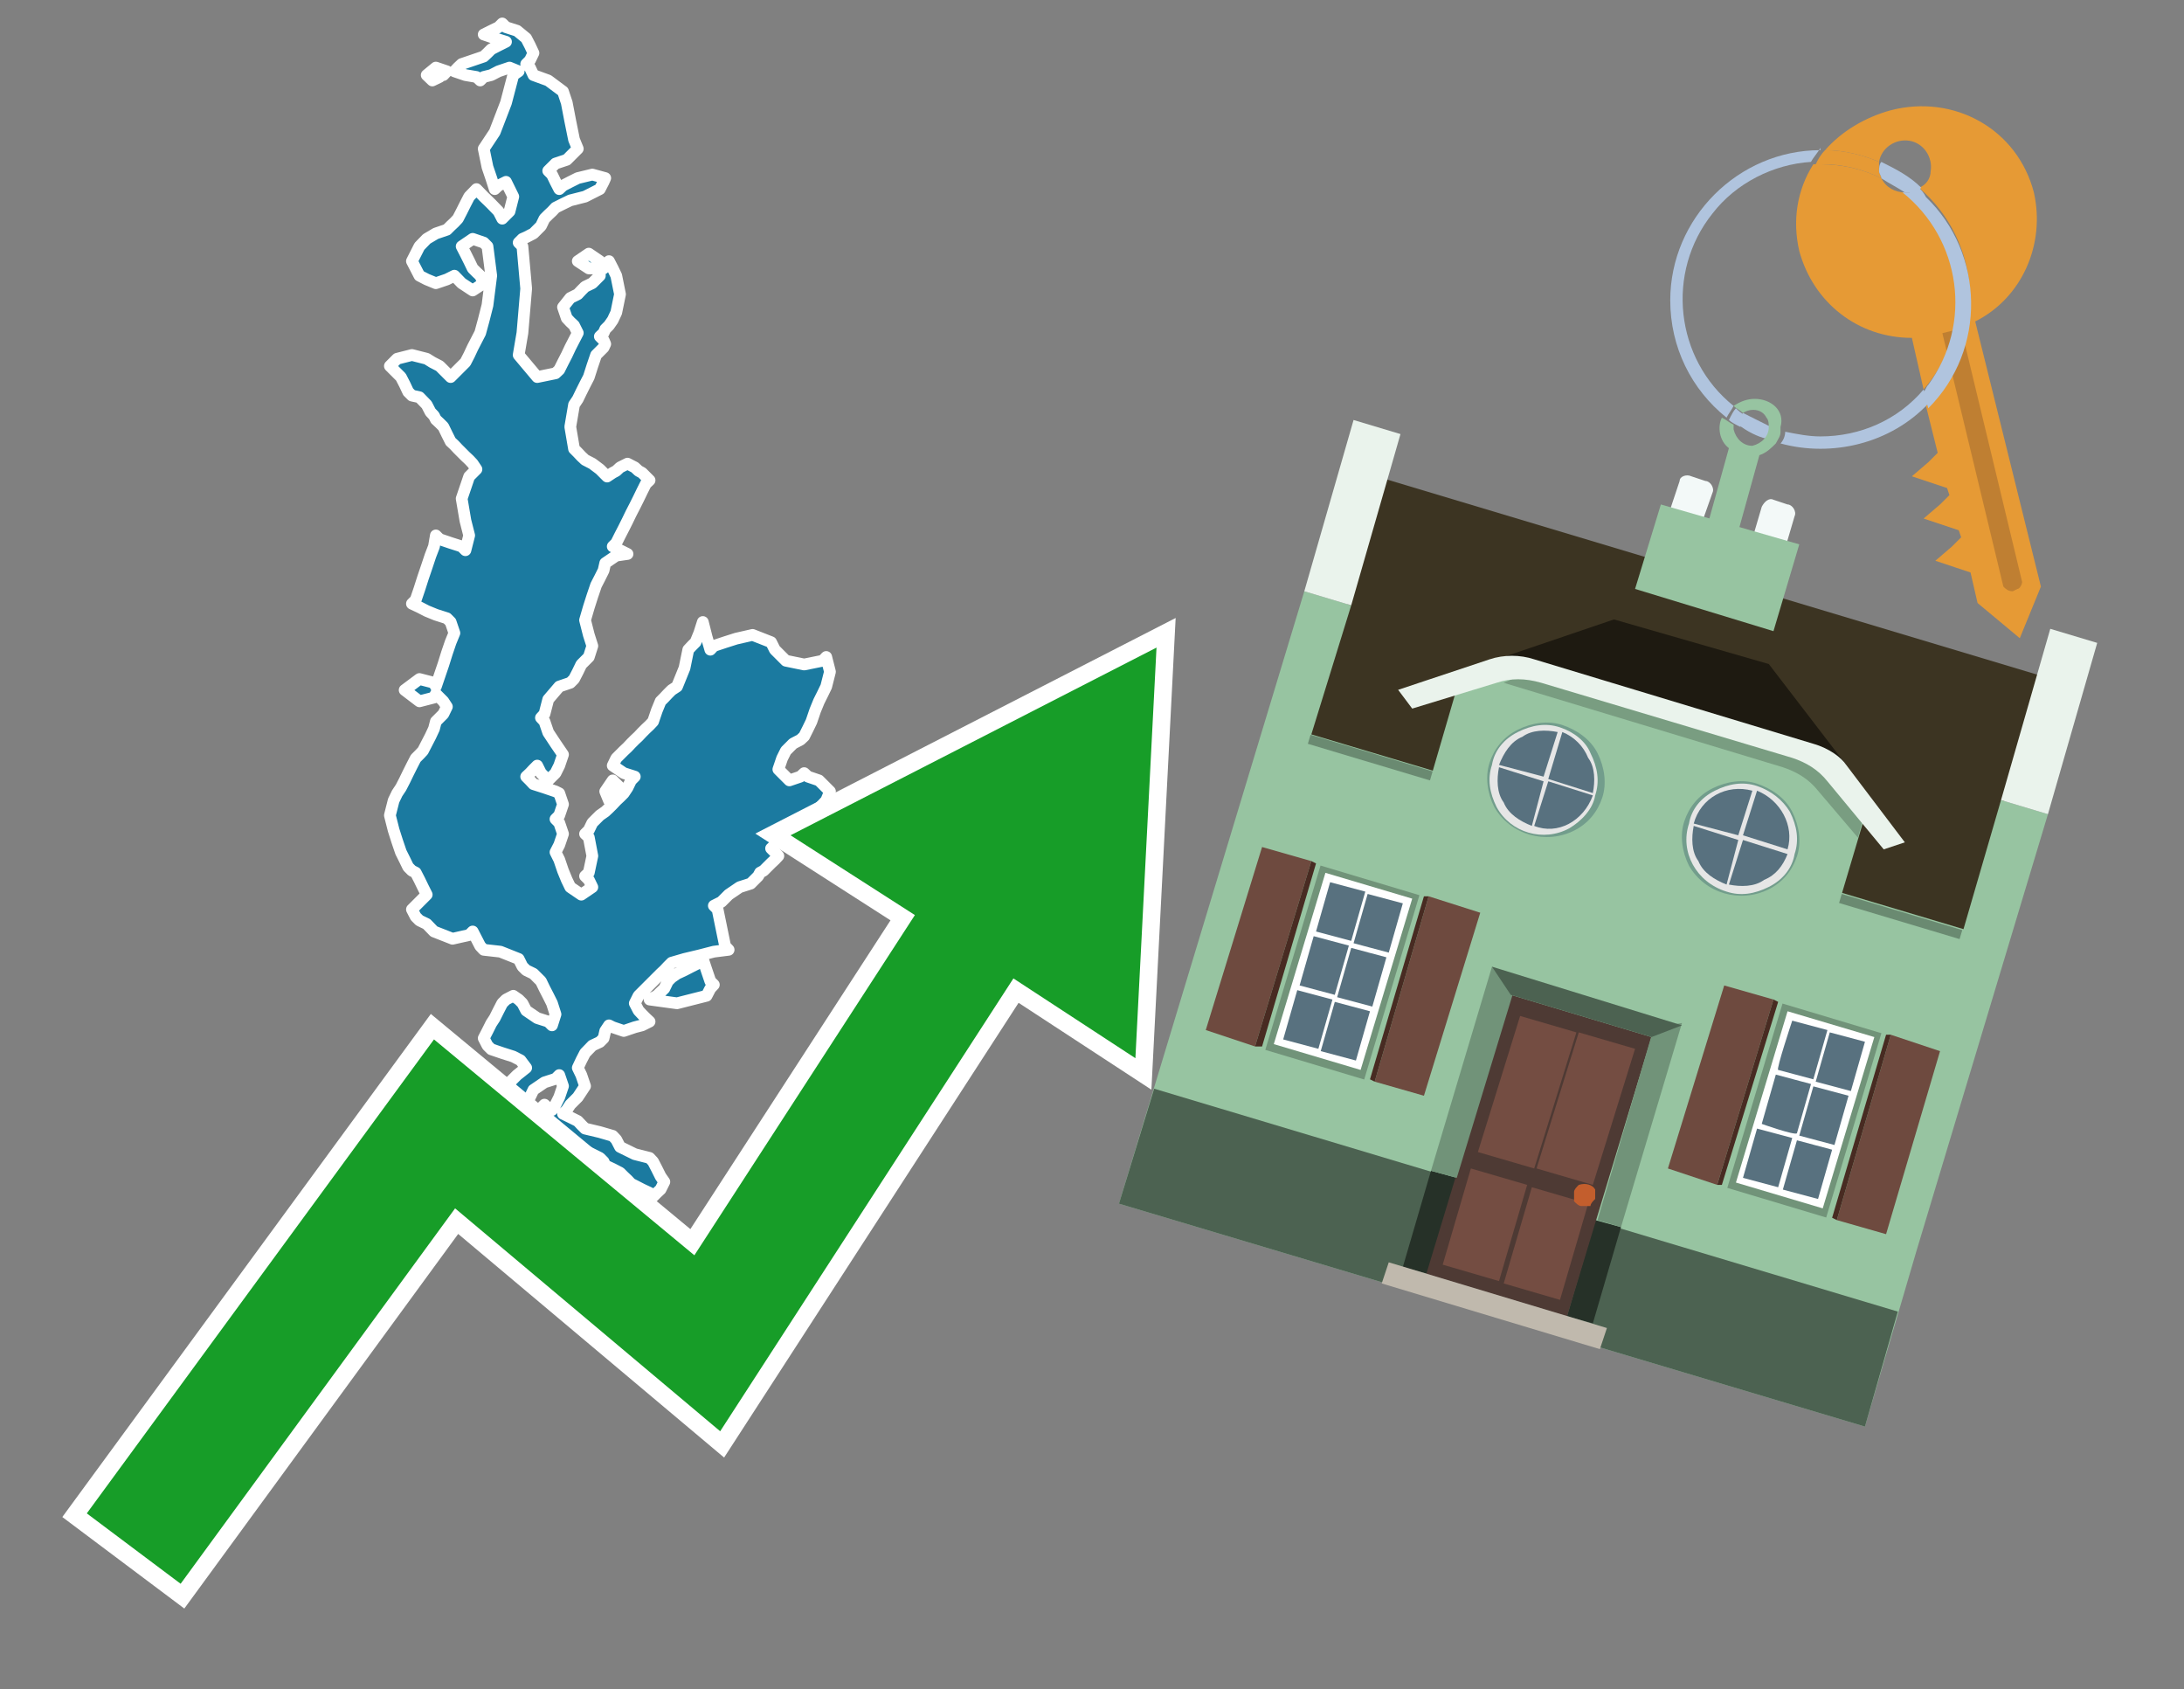 <?xml version="1.0" encoding="utf-8"?>
<!-- Generator: Adobe Illustrator 26.0.3, SVG Export Plug-In . SVG Version: 6.00 Build 0)  -->
<svg version="1.1" id="Text" xmlns="http://www.w3.org/2000/svg" xmlns:xlink="http://www.w3.org/1999/xlink" x="0px" y="0px"
	 width="93.1px" height="72px" viewBox="0 0 93.1 72" style="enable-background:new 0 0 93.1 72;" xml:space="preserve">
<rect x="0" y="0" width="93.1" height="72" fill="#808080" stroke="none"/>
<style type="text/css">
	.st0{fill:#1B7AA0;stroke:#FFFFFF;stroke-width:0.5;stroke-linejoin:round;}
	.st1{fill:none;stroke:#FFFFFF;stroke-width:1.5;stroke-miterlimit:10;}
	.st2{fill:#179D28;}
	.st3{fill:#E69A35;}
	.st4{fill:#B0C4DE;}
	.st5{fill:#97C4A1;}
	.st6{fill:#BF7F32;}
	.st7{fill-rule:evenodd;clip-rule:evenodd;fill:#3C3422;}
	.st8{fill-rule:evenodd;clip-rule:evenodd;fill:#97C4A1;}
	.st9{opacity:0.3;enable-background:new    ;}
	.st10{fill-rule:evenodd;clip-rule:evenodd;fill:#EAF3EC;}
	.st11{fill-rule:evenodd;clip-rule:evenodd;fill:#4C6251;}
	.st12{fill-rule:evenodd;clip-rule:evenodd;fill:#F3F9F8;}
	.st13{fill:#1E1A11;}
	.st14{opacity:0.2;fill-rule:evenodd;clip-rule:evenodd;enable-background:new    ;}
	.st15{fill:#EAF3EC;}
	.st16{fill:#729D8C;}
	.st17{fill:#E6E6E6;}
	.st18{fill:#58717F;}
	.st19{fill-rule:evenodd;clip-rule:evenodd;fill:#6E4A3F;}
	.st20{fill-rule:evenodd;clip-rule:evenodd;fill:#482B22;}
	.st21{fill:#719379;}
	.st22{fill-rule:evenodd;clip-rule:evenodd;fill:#FFFFFF;}
	.st23{fill-rule:evenodd;clip-rule:evenodd;fill:#58717F;}
	.st24{fill-rule:evenodd;clip-rule:evenodd;fill:#263128;}
	.st25{fill:#4E3A34;}
	.st26{fill:#744D42;}
	.st27{fill:#C35E2D;}
	.st28{fill:#4C6251;}
	.st29{fill-rule:evenodd;clip-rule:evenodd;fill:#C0B9AD;}
</style>
<path class="st0" d="M29.96,40.87L30.12,41.35L30.28,41.82L30.43,41.97L30.28,42.13L30.12,42.44L28.86,42.76L27.69,42.6L28.0,42.44L28.32,42.13L28.47,41.82L28.63,41.66L28.86,41.5L29.18,41.35L29.49,41.19L29.81,41.03L29.81,40.87ZM26.27,33.81L26.12,33.97L25.96,34.12L25.8,33.73L26.12,33.26L26.43,33.57L26.43,33.81ZM25.73,11.44L25.8,11.28L25.96,11.13L26.12,11.44L26.27,11.75L26.43,12.54L26.27,13.32L26.12,13.64L25.96,13.87L25.8,14.03L25.73,14.19L25.57,14.34L25.73,14.5L25.8,14.66L25.73,14.81L25.57,14.97L25.41,15.13L25.25,15.6L25.1,16.07L24.94,16.38L24.78,16.7L24.63,17.01L24.47,17.25L24.31,18.19L24.47,19.13L24.63,19.29L24.78,19.45L24.94,19.6L25.25,19.76L25.57,20.0L25.88,20.31L26.12,20.15L26.27,20.07L26.43,19.92L26.75,19.76L27.06,19.92L27.22,20.07L27.37,20.15L27.53,20.31L27.69,20.47L27.53,20.62L27.37,20.94L27.22,21.25L27.06,21.57L26.9,21.88L26.75,22.19L26.59,22.51L26.43,22.82L26.27,23.14L26.12,23.29L26.43,23.45L26.75,23.61L26.27,23.68L25.8,24.0L25.73,24.31L25.57,24.63L25.41,24.94L25.25,25.41L25.1,25.88L24.94,26.43L25.1,27.06L25.25,27.53L25.1,28.0L24.94,28.16L24.78,28.32L24.63,28.63L24.47,28.94L24.31,29.1L23.84,29.26L23.37,29.81L23.21,30.43L23.06,30.59L23.21,30.75L23.37,31.22L23.68,31.69L24.0,32.16L23.84,32.63L23.68,32.95L23.37,33.26L23.06,32.95L22.9,32.63L22.74,32.79L22.59,32.95L22.43,33.1L22.59,33.26L22.74,33.42L23.21,33.57L23.68,33.73L23.84,33.81L24.0,34.28L23.84,34.75L23.68,34.91L23.84,35.07L24.0,35.54L23.84,36.01L23.68,36.32L23.84,36.64L24.0,37.11L24.16,37.5L24.31,37.81L24.78,38.13L25.25,37.81L25.1,37.5L24.94,37.34L25.1,37.19L25.25,36.48L25.1,35.69L24.94,35.54L25.1,35.38L25.25,35.07L25.57,34.75L25.8,34.59L25.96,34.44L26.12,34.28L26.27,34.12L26.43,33.97L26.59,33.81L26.75,33.57L26.9,33.26L27.06,33.1L26.59,32.95L26.12,32.63L26.27,32.32L26.43,32.16L26.59,32.0L26.75,31.85L26.9,31.69L27.06,31.53L27.22,31.38L27.37,31.22L27.53,31.06L27.69,30.91L27.84,30.75L28.0,30.28L28.16,29.89L28.32,29.73L28.47,29.57L28.63,29.41L28.86,29.26L29.18,28.47L29.34,27.69L29.49,27.53L29.65,27.37L29.81,26.98L29.96,26.51L30.12,27.14L30.28,27.69L30.43,27.53L30.91,27.37L31.38,27.22L32.08,27.06L32.87,27.37L33.03,27.69L33.18,27.84L33.34,28.0L33.5,28.16L34.28,28.32L35.07,28.16L35.22,28.0L35.38,28.63L35.22,29.26L35.07,29.57L34.91,29.89L34.75,30.28L34.59,30.75L34.44,31.06L34.28,31.38L34.12,31.53L33.81,31.69L33.5,32.0L33.34,32.32L33.18,32.79L33.65,33.26L34.12,33.1L34.28,32.95L34.44,33.1L34.91,33.26L35.38,33.73L35.22,34.12L35.07,34.28L34.91,34.44L34.75,34.59L34.59,34.75L34.44,34.91L34.28,35.07L34.12,35.22L33.81,35.38L33.5,35.54L33.34,35.69L33.18,35.85L33.03,36.01L32.87,36.16L33.03,36.32L33.18,36.48L33.03,36.64L32.87,36.79L32.71,36.95L32.55,37.11L32.4,37.19L32.32,37.34L32.16,37.5L32.0,37.66L31.53,37.81L31.06,38.13L30.75,38.44L30.43,38.6L30.59,38.76L30.75,39.54L30.91,40.32L31.06,40.48L30.43,40.56L29.81,40.72L29.18,40.87L28.63,41.03L28.47,41.19L28.32,41.35L28.16,41.5L28.0,41.66L27.84,41.82L27.69,41.97L27.53,42.13L27.37,42.29L27.22,42.44L27.06,42.76L27.22,43.07L27.37,43.23L27.53,43.39L27.69,43.54L27.37,43.7L27.06,43.78L26.59,43.94L26.12,43.78L25.96,43.7L25.8,43.94L25.73,44.25L25.57,44.41L25.25,44.56L24.94,44.88L24.78,45.19L24.63,45.51L24.78,45.82L24.94,46.29L24.63,46.76L24.31,47.08L24.16,47.31L24.0,47.47L24.31,47.62L24.63,47.78L24.78,47.94L24.94,48.1L25.57,48.25L26.12,48.41L26.27,48.57L26.43,48.88L27.06,49.19L27.69,49.35L27.84,49.51L28.0,49.82L28.16,50.14L28.32,50.37L28.16,50.69L28.0,50.84L27.84,51.0L27.69,50.84L27.37,50.69L27.06,50.53L26.9,50.45L26.75,50.29L26.59,50.14L26.43,49.98L26.12,49.82L25.8,49.67L25.73,49.51L25.57,49.35L25.25,49.19L24.94,49.04L24.47,48.88L24.0,49.19L23.84,49.51L23.68,49.98L23.06,50.45L22.43,50.14L22.59,49.82L22.74,49.35L22.59,48.88L22.43,48.72L22.59,48.57L22.74,48.41L22.35,48.25L21.88,48.1L22.04,47.94L22.11,47.78L22.43,47.62L22.74,47.47L22.9,47.31L23.06,47.23L23.21,47.08L23.37,47.23L23.53,47.31L23.68,47.08L23.84,46.76L24.0,46.29L23.84,45.82L23.68,45.98L23.21,46.13L22.74,46.45L22.59,46.76L22.43,46.92L22.19,47.08L21.88,46.92L21.72,46.76L21.57,46.29L22.04,45.82L22.43,45.51L22.19,45.19L21.88,45.03L21.41,44.88L20.94,44.72L20.78,44.56L20.62,44.25L20.78,43.94L20.94,43.62L21.09,43.39L21.25,43.07L21.41,42.76L21.57,42.6L21.88,42.44L22.11,42.6L22.27,42.76L22.43,43.07L22.9,43.39L23.37,43.54L23.53,43.7L23.68,43.23L23.53,42.76L23.37,42.44L23.21,42.13L23.06,41.82L22.74,41.5L22.43,41.35L22.27,41.19L22.11,40.87L21.33,40.56L20.62,40.48L20.47,40.32L20.31,40.01L20.15,39.7L20.0,39.85L19.29,40.01L18.5,39.7L18.19,39.38L17.88,39.23L17.72,39.07L17.56,38.76L17.88,38.44L18.19,38.13L18.03,37.81L17.88,37.5L17.72,37.19L17.56,37.11L17.4,36.95L17.25,36.64L17.09,36.32L16.93,35.85L16.78,35.38L16.62,34.75L16.78,34.12L16.93,33.81L17.09,33.57L17.25,33.26L17.4,32.95L17.56,32.63L17.72,32.32L17.88,32.16L18.03,32.0L18.19,31.69L18.35,31.38L18.5,31.06L18.58,30.75L18.74,30.59L18.9,30.43L19.05,30.12L18.9,29.89L18.74,29.73L18.58,29.57L18.5,29.73L17.88,29.89L17.25,29.41L17.88,28.94L18.5,29.1L18.58,29.26L18.74,28.79L18.9,28.32L19.05,27.84L19.21,27.37L19.37,26.98L19.21,26.51L19.05,26.35L18.58,26.2L18.19,26.04L17.88,25.88L17.56,25.73L17.72,25.57L17.88,25.1L18.03,24.63L18.19,24.16L18.35,23.68L18.5,23.29L18.58,22.82L18.74,22.98L19.21,23.14L19.68,23.29L19.84,23.45L20.0,22.82L19.84,22.19L19.68,21.25L20.0,20.31L20.31,20.0L20.15,19.76L20.0,19.6L19.84,19.45L19.68,19.29L19.52,19.13L19.37,18.97L19.21,18.82L19.05,18.5L18.9,18.19L18.74,18.03L18.58,17.88L18.5,17.72L18.35,17.56L18.19,17.25L17.88,16.93L17.56,16.86L17.4,16.7L17.25,16.38L17.09,16.07L16.93,15.91L16.78,15.76L16.62,15.6L16.78,15.44L16.93,15.29L17.56,15.13L18.19,15.29L18.43,15.44L18.74,15.6L18.9,15.76L19.05,15.91L19.21,16.07L19.37,15.91L19.52,15.76L19.68,15.6L19.84,15.44L20.0,15.13L20.15,14.81L20.31,14.5L20.47,14.19L20.62,13.64L20.78,13.01L20.94,11.75L20.78,10.5L20.62,10.34L20.15,10.18L19.68,10.5L19.84,10.81L20.0,11.13L20.15,11.44L20.31,11.6L20.47,11.75L20.62,12.07L20.15,12.38L19.68,12.07L19.37,11.75L19.05,11.91L18.58,12.07L18.19,11.91L17.88,11.75L17.56,11.13L17.88,10.5L18.19,10.18L18.58,9.95L19.05,9.79L19.21,9.63L19.37,9.48L19.52,9.32L19.68,9.01L19.84,8.69L20.0,8.38L20.31,8.06L20.62,8.38L20.94,8.69L21.25,9.01L21.41,9.32L21.57,9.16L21.72,9.01L21.88,8.38L21.57,7.75L21.25,7.91L21.09,8.06L20.94,7.59L20.78,7.12L20.62,6.34L21.09,5.63L21.57,4.38L21.88,3.2L22.11,3.04L21.72,2.88L21.25,3.04L20.94,3.2L20.62,3.28L20.47,3.43L20.31,3.28L19.84,3.2L19.37,3.04L19.52,2.88L19.68,2.73L20.15,2.57L20.62,2.41L20.78,2.26L20.94,2.1L21.25,1.94L21.57,1.78L21.09,1.63L20.62,1.47L20.94,1.31L21.25,1.16L21.41,1.0L21.57,1.16L22.04,1.31L22.43,1.63L22.59,1.94L22.74,2.26L22.59,2.57L22.43,2.73L22.59,2.88L22.74,3.2L23.37,3.43L24.0,3.9L24.16,4.38L24.31,5.16L24.47,5.95L24.63,6.34L24.16,6.81L23.68,6.97L23.53,7.12L23.37,7.28L23.53,7.44L23.68,7.75L23.84,8.06L24.0,7.91L24.31,7.75L24.63,7.59L25.25,7.44L25.8,7.59L25.73,7.75L25.57,8.06L24.94,8.38L24.31,8.54L24.0,8.69L23.68,8.85L23.53,9.01L23.37,9.16L23.21,9.32L23.06,9.63L22.74,9.95L22.43,10.11L22.27,10.18L22.11,10.34L22.27,10.5L22.43,12.3L22.27,14.19L22.11,15.13L22.9,16.07L23.68,15.91L23.84,15.76L24.0,15.44L24.16,15.13L24.31,14.81L24.47,14.5L24.63,14.19L24.47,13.87L24.31,13.72L24.16,13.56L24.0,13.09L24.31,12.7L24.63,12.54L24.78,12.38L24.94,12.22L25.25,12.07L25.57,11.75L25.57,11.44ZM25.1,11.44L24.63,11.13L25.1,10.81L25.57,11.13L25.57,11.44ZM18.74,3.28L18.43,3.43L18.19,3.2L18.58,2.88L19.05,3.04L18.9,3.2L18.74,3.2Z"/>
<polygon class="st1" points="49.3,27.6 33.7,35.6 39,39 29.6,53.5 18.5,44.3 3.7,64.5 7.7,67.5 19.4,51.5 30.7,61 43.2,41.7 
	48.4,45.1 "/>
<polygon class="st2" points="49.3,27.6 33.7,35.6 39,39 29.6,53.5 18.5,44.3 3.7,64.5 7.7,67.5 19.4,51.5 30.7,61 43.2,41.7 
	48.4,45.1 "/>
<path class="st3" d="M80.2,7.6c0-0.1-0.1-0.2-0.1-0.3c0-0.1,0-0.3,0-0.4c-0.7-0.3-1.5-0.5-2.3-0.5c-0.2,0.2-0.3,0.4-0.4,0.6
	c0.1,0,0.2,0,0.3,0C78.5,7,79.4,7.2,80.2,7.6z"/>
<path class="st4" d="M77.6,6.4c-3.5,0-6.4,2.9-6.4,6.4c0,2,0.9,3.8,2.4,5c0.1-0.2,0.2-0.3,0.3-0.5c-2.5-2-2.9-5.7-0.9-8.2
	c1-1.3,2.6-2.1,4.2-2.2c0.1-0.2,0.3-0.4,0.4-0.6L77.6,6.4z"/>
<path class="st3" d="M84.2,13.7c2-1,3-3.3,2.5-5.5C86,5.5,83.3,4,80.6,4.7c-1.1,0.3-2.1,0.9-2.8,1.7c0.8,0,1.6,0.2,2.3,0.5
	c0.1-0.6,0.7-1,1.3-0.9c0.6,0.1,1,0.7,0.9,1.3c0,0.3-0.2,0.6-0.5,0.7c2.7,2.3,2.9,6.4,0.6,9c-0.1,0.1-0.2,0.2-0.3,0.3l0.5,2
	l-0.4,0.4l-0.7,0.6l0.9,0.3l0.6,0.2l0.1,0.3l-0.4,0.4l-0.7,0.6l0.9,0.3l0.6,0.2l0.1,0.3l-0.4,0.4l-0.7,0.6l0.9,0.3l0.6,0.2l0.3,1.3
	l1.8,1.5l0.9-2.2L84.2,13.7z"/>
<path class="st3" d="M81.2,8.2c-0.4,0-0.8-0.2-1-0.6C79.4,7.2,78.5,7,77.6,7c-0.1,0-0.2,0-0.3,0c-0.7,1.1-0.9,2.4-0.6,3.7
	c0.6,2.2,2.5,3.7,4.8,3.7l0.5,2.2c2.1-2.4,1.9-6.1-0.6-8.2C81.3,8.3,81.2,8.3,81.2,8.2z"/>
<path class="st4" d="M74.1,18.1c0.4,0.3,0.8,0.5,1.2,0.6c0.1-0.1,0.2-0.3,0.2-0.5l0,0c-0.4-0.2-0.8-0.4-1.2-0.6
	C74.2,17.8,74.1,17.9,74.1,18.1z"/>
<path class="st4" d="M74.4,17.7c-0.2-0.1-0.3-0.2-0.4-0.3c-0.1,0.1-0.2,0.3-0.3,0.5c0.1,0.1,0.3,0.2,0.5,0.3
	C74.1,17.9,74.2,17.8,74.4,17.7z"/>
<path class="st5" d="M74.8,17c-0.3,0-0.6,0.1-0.9,0.3c0.1,0.1,0.3,0.2,0.4,0.3c0.3-0.2,0.8-0.2,1,0.2c0.1,0.1,0.1,0.3,0.1,0.4l0,0
	c0,0.4-0.3,0.7-0.7,0.8c-0.4,0-0.7-0.3-0.8-0.7c0,0,0,0,0-0.1c0,0,0-0.1,0-0.1c-0.2-0.1-0.3-0.2-0.5-0.3c-0.2,0.4-0.1,1,0.3,1.3
	l-1,3.6l1.3,0.3l1-3.6c0.3-0.1,0.5-0.3,0.7-0.5c0.1-0.2,0.2-0.3,0.2-0.5c0-0.1,0-0.1,0-0.2C76.1,17.5,75.5,17,74.8,17z"/>
<path class="st6" d="M86,25.1l-0.2,0.1c-0.2,0-0.3-0.1-0.4-0.2c0,0,0,0,0,0l-2.6-10.8l0.8-0.2l2.6,10.8C86.2,24.9,86.1,25.1,86,25.1
	C86,25.1,86,25.1,86,25.1z"/>
<path class="st4" d="M80.1,7.3c0,0.1,0.1,0.2,0.1,0.3c0.3,0.2,0.7,0.4,1,0.6c0.1,0,0.2,0,0.3,0c0.1,0,0.3-0.1,0.4-0.2
	c-0.5-0.5-1.1-0.8-1.7-1.1C80.1,7,80.1,7.2,80.1,7.3z"/>
<path class="st4" d="M77.6,18.6c-0.5,0-1-0.1-1.5-0.2c0,0.2-0.1,0.4-0.2,0.5c2.2,0.6,4.7,0,6.3-1.7L82,16.6
	C80.9,17.9,79.3,18.6,77.6,18.6z"/>
<path class="st4" d="M81.8,8c-0.1,0.1-0.2,0.1-0.4,0.2c-0.1,0-0.2,0-0.3,0c2.5,2,3,5.6,1.1,8.2c-0.1,0.1-0.1,0.2-0.2,0.3l0.2,0.7
	c2.5-2.5,2.4-6.6-0.1-9C82,8.2,81.9,8.1,81.8,8L81.8,8z"/>
<polygon class="st7" points="83.8,39.8 55.8,31.4 59,20.4 87,28.8 83.8,39.8 "/>
<polygon class="st8" points="81.7,53.3 87.3,34.7 85.3,34.1 83.7,39.6 55.9,31.3 57.6,25.8 55.6,25.2 47.7,51.3 79.5,60.8 "/>
<rect x="69.5" y="21.1" transform="matrix(0.287 -0.958 0.958 0.287 15.591 92.226)" class="st9" width="0.4" height="29"/>
<polygon class="st10" points="87.3,34.7 85.3,34.1 87.4,26.8 89.4,27.4 87.3,34.7 "/>
<polygon class="st10" points="57.6,25.8 55.6,25.2 57.7,17.9 59.7,18.5 57.6,25.8 "/>
<polygon class="st11" points="79.5,60.8 80.9,55.9 49.2,46.4 47.7,51.3 79.5,60.8 "/>
<path class="st12" d="M71.6,20.5L71,22.3l1.4,0.4L73,21c0.1-0.2-0.1-0.5-0.3-0.5l-0.6-0.2C71.9,20.2,71.6,20.3,71.6,20.5
	C71.6,20.5,71.6,20.5,71.6,20.5z"/>
<path class="st12" d="M75.1,21.6l-0.5,1.7l1.4,0.4l0.5-1.7c0.1-0.2-0.1-0.5-0.3-0.5c0,0,0,0,0,0l-0.6-0.2
	C75.4,21.2,75.2,21.4,75.1,21.6C75.1,21.6,75.1,21.6,75.1,21.6z"/>
<polygon class="st13" points="75.4,28.3 68.8,26.4 63.8,28.1 78.7,32.6 "/>
<polygon class="st5" points="78.2,32.4 64.4,28.3 62.2,29 60.1,36.2 77.5,41.5 79.7,34.1 "/>
<path class="st14" d="M77.7,32.5c0,0-12.7-3.8-12.7-3.8l-0.9,0.4L76,32.7c0.6,0.2,1.1,0.5,1.5,1l1.7,2l0.3-1.1L77.7,32.5z"/>
<path class="st15" d="M77.3,31.7l-11.9-3.6c-0.6-0.2-1.3-0.2-1.9,0l-3.9,1.3l0.6,0.8l3.6-1.1c0.6-0.2,1.2-0.2,1.9,0l10.7,3.2
	c0.6,0.2,1.1,0.5,1.5,1l2.4,2.9l0.9-0.3l-2.5-3.3C78.5,32.3,78,31.9,77.3,31.7z"/>
<polygon class="st8" points="76.7,23.2 70.8,21.5 69.7,25.1 75.6,26.9 76.7,23.2 "/>
<g id="Symbol_9_0_Layer2_0_MEMBER_8_MEMBER_21_MEMBER_0_FILL">
	<path class="st16" d="M66.6,30.9c-0.6-0.2-1.3-0.1-1.9,0.2c-0.6,0.3-1,0.8-1.2,1.4c-0.2,0.6-0.1,1.3,0.2,1.9c0.7,1.2,2.2,1.6,3.4,1
		c0.6-0.3,1-0.8,1.2-1.4c0.2-0.6,0.1-1.3-0.2-1.9C67.8,31.5,67.2,31.1,66.6,30.9z"/>
</g>
<g id="Symbol_9_0_Layer2_0_MEMBER_8_MEMBER_21_MEMBER_1_FILL">
	<path class="st17" d="M66.5,31c-0.6-0.2-1.2-0.1-1.8,0.2c-0.6,0.3-1,0.8-1.1,1.4c-0.2,0.6-0.1,1.2,0.2,1.8c0.6,1.1,2,1.5,3.1,0.9
		c0.5-0.3,1-0.8,1.1-1.4c0.2-0.6,0.1-1.2-0.2-1.8C67.6,31.6,67.1,31.2,66.5,31z"/>
</g>
<g id="Symbol_9_0_Layer2_0_MEMBER_8_MEMBER_21_MEMBER_2_MEMBER_0_FILL">
	<path class="st18" d="M65.8,33.3l-1.9-0.6c-0.1,0.5-0.1,1.1,0.2,1.5c0.2,0.5,0.7,0.8,1.2,1L65.8,33.3z"/>
</g>
<g id="Symbol_9_0_Layer2_0_MEMBER_8_MEMBER_21_MEMBER_2_MEMBER_1_FILL">
	<path class="st18" d="M65.8,33.1l0.6-1.9c-0.5-0.1-1.1-0.1-1.5,0.2c-0.5,0.2-0.8,0.7-1,1.2L65.8,33.1z"/>
</g>
<g id="Symbol_9_0_Layer2_0_MEMBER_8_MEMBER_21_MEMBER_2_MEMBER_2_FILL">
	<path class="st18" d="M67.9,33.9l-1.9-0.6l-0.6,1.9C66.4,35.6,67.5,35,67.9,33.9z"/>
</g>
<g id="Symbol_9_0_Layer2_0_MEMBER_8_MEMBER_21_MEMBER_2_MEMBER_3_FILL">
	<path class="st18" d="M66.6,31.2L66,33.2l1.9,0.6c0.1-0.5,0.1-1.1-0.2-1.5C67.5,31.8,67.1,31.4,66.6,31.2z"/>
</g>
<g id="Symbol_9_0_Layer2_0_MEMBER_8_MEMBER_21_MEMBER_0_FILL-2">
	<path class="st16" d="M74.9,33.4c-0.6-0.2-1.3-0.1-1.9,0.2c-0.6,0.3-1,0.8-1.2,1.4c-0.2,0.6-0.1,1.3,0.2,1.9c0.7,1.2,2.2,1.6,3.4,1
		c0.6-0.3,1-0.8,1.2-1.4c0.2-0.6,0.1-1.3-0.2-1.9C76.1,34,75.5,33.6,74.9,33.4z"/>
</g>
<g id="Symbol_9_0_Layer2_0_MEMBER_8_MEMBER_21_MEMBER_1_FILL-2">
	<path class="st17" d="M74.9,33.5c-0.6-0.2-1.2-0.1-1.8,0.2c-0.6,0.3-1,0.8-1.1,1.4c-0.4,1.2,0.3,2.5,1.6,2.9c0,0,0,0,0,0
		c0.6,0.2,1.2,0.1,1.8-0.2c0.6-0.3,1-0.8,1.1-1.4c0.2-0.6,0.1-1.2-0.2-1.8C76,34.1,75.5,33.7,74.9,33.5z"/>
</g>
<g id="Symbol_9_0_Layer2_0_MEMBER_8_MEMBER_21_MEMBER_2_MEMBER_0_FILL-2">
	<path class="st18" d="M74.1,35.8l-1.9-0.6c-0.1,0.5-0.1,1.1,0.2,1.5c0.2,0.5,0.7,0.8,1.2,1L74.1,35.8z"/>
</g>
<g id="Symbol_9_0_Layer2_0_MEMBER_8_MEMBER_21_MEMBER_2_MEMBER_1_FILL-2">
	<path class="st18" d="M74.1,35.6l0.6-1.9c-1.1-0.3-2.2,0.3-2.5,1.4L74.1,35.6z"/>
</g>
<g id="Symbol_9_0_Layer2_0_MEMBER_8_MEMBER_21_MEMBER_2_MEMBER_2_FILL-2">
	<path class="st18" d="M76.2,36.4l-1.9-0.6l-0.6,1.9c0.5,0.1,1.1,0.1,1.5-0.2C75.7,37.3,76,36.9,76.2,36.4z"/>
</g>
<g id="Symbol_9_0_Layer2_0_MEMBER_8_MEMBER_21_MEMBER_2_MEMBER_3_FILL-2">
	<path class="st18" d="M74.9,33.7l-0.6,1.9l1.9,0.6C76.5,35.2,75.9,34.1,74.9,33.7L74.9,33.7z"/>
</g>
<polygon class="st19" points="51.4,43.9 53.5,44.6 55.9,36.7 53.8,36.1 51.4,43.9 "/>
<polygon class="st20" points="53.5,44.6 53.8,44.6 56.1,36.8 55.9,36.7 53.5,44.6 "/>
<polygon class="st19" points="60.7,46.7 58.6,46.1 60.9,38.2 63.1,38.9 60.7,46.7 "/>
<polygon class="st20" points="58.6,46.1 58.4,46 60.7,38.2 60.9,38.2 58.6,46.1 "/>
<rect x="53.1" y="39.2" transform="matrix(0.287 -0.958 0.958 0.287 1.145 84.365)" class="st21" width="8.2" height="4.4"/>
<polygon class="st22" points="60.2,38.3 56.5,37.2 54.3,44.5 58,45.6 60.2,38.3 "/>
<path class="st23" d="M59.8,38.5l-0.6,2.1l-1.5-0.4l0.6-2.1C58.3,38.1,59.8,38.5,59.8,38.5z M58.2,38l-0.6,2.1l-1.5-0.4l0.6-2.1
	L58.2,38L58.2,38z M56,39.9l1.5,0.4l-0.6,2.1L55.4,42L56,39.9z M55.3,42.2l1.5,0.4l-0.6,2.1l-1.5-0.4L55.3,42.2L55.3,42.2z
	 M56.3,44.8l0.6-2.1l1.5,0.4l-0.6,2.1C57.8,45.2,56.3,44.8,56.3,44.8z M58.5,42.9L57,42.5l0.6-2.1l1.5,0.4L58.5,42.9L58.5,42.9z"/>
<polygon class="st19" points="80.4,52.6 78.3,52 80.6,44.1 82.7,44.8 80.4,52.6 "/>
<polygon class="st20" points="78.3,52 78.1,51.9 80.4,44.1 80.6,44.1 78.3,52 "/>
<polygon class="st19" points="71.1,49.8 73.2,50.5 75.6,42.6 73.5,42 71.1,49.8 "/>
<polygon class="st20" points="73.2,50.5 73.4,50.5 75.8,42.7 75.6,42.6 73.2,50.5 "/>
<rect x="72.8" y="45.1" transform="matrix(0.287 -0.958 0.958 0.287 9.533 107.426)" class="st21" width="8.2" height="4.4"/>
<polygon class="st22" points="76.2,43.1 79.9,44.2 77.7,51.5 74,50.4 76.2,43.1 "/>
<path class="st23" d="M76.4,43.5l1.5,0.4l-0.6,2.1l-1.5-0.4C75.7,45.6,76.4,43.5,76.4,43.5z M78,44l1.5,0.4l-0.6,2.1l-1.5-0.4L78,44
	z M78.8,46.7l-0.6,2.1l-1.5-0.4l0.6-2.1L78.8,46.7L78.8,46.7z M78.1,49l-0.6,2.1L76,50.7l0.6-2.1L78.1,49L78.1,49z M75.8,50.6
	l-1.5-0.4l0.6-2.1l1.5,0.4L75.8,50.6L75.8,50.6z M75.1,47.9l0.6-2.1l1.5,0.4l-0.6,2.1C76.5,48.4,75.1,47.9,75.1,47.9z"/>
<polygon class="st24" points="67.9,56.4 69.1,52.3 68,52 66.8,56.1 67.9,56.4 "/>
<polygon class="st24" points="60.9,54.3 62.1,50.2 61,49.9 59.8,54 60.9,54.3 "/>
<g id="Symbol_9_0_Layer2_0_MEMBER_8_MEMBER_12_MEMBER_0_FILL">
	<path class="st25" d="M70.4,44.2l-6-1.8l-3.6,11.9l6,1.8L70.4,44.2z"/>
</g>
<g id="Symbol_9_0_Layer2_0_MEMBER_8_MEMBER_12_MEMBER_1_MEMBER_0_FILL">
	<path class="st26" d="M65.4,49.8l1.8-5.8l-2.4-0.7L63,49.1L65.4,49.8z"/>
</g>
<g id="Symbol_9_0_Layer2_0_MEMBER_8_MEMBER_12_MEMBER_1_MEMBER_1_FILL">
	<path class="st26" d="M67.3,44l-1.8,5.8l2.4,0.7l1.8-5.8L67.3,44z"/>
</g>
<g id="Symbol_9_0_Layer2_0_MEMBER_8_MEMBER_12_MEMBER_2_MEMBER_0_FILL">
	<path class="st26" d="M63.9,54.6l1.2-4.1l-2.4-0.7l-1.2,4.1L63.9,54.6z"/>
</g>
<g id="Symbol_9_0_Layer2_0_MEMBER_8_MEMBER_12_MEMBER_2_MEMBER_1_FILL">
	<path class="st26" d="M66.5,55.4l1.2-4.1l-2.4-0.7l-1.2,4.1L66.5,55.4z"/>
</g>
<g id="Symbol_9_0_Layer2_0_MEMBER_8_MEMBER_13_FILL">
	<path class="st27" d="M68,51.1c0-0.1,0-0.3,0-0.4c-0.1-0.2-0.4-0.3-0.7-0.2c0,0,0,0,0,0c-0.1,0.1-0.2,0.2-0.2,0.3
		c0,0.1,0,0.3,0,0.4c0.1,0.1,0.2,0.2,0.3,0.2c0.1,0,0.3,0,0.4,0C67.8,51.3,67.9,51.2,68,51.1z"/>
</g>
<g id="Symbol_9_0_Layer2_0_MEMBER_8_MEMBER_14_FILL">
	<path class="st21" d="M64.6,42l-1-0.8L61,49.9l1.1,0.3L64.6,42z"/>
</g>
<g id="Symbol_9_0_Layer2_0_MEMBER_8_MEMBER_15_FILL">
	<path class="st21" d="M71.7,43.6l-1.2,0.2L68.1,52l1,0.3L71.7,43.6z"/>
</g>
<g id="Symbol_9_0_Layer2_0_MEMBER_8_MEMBER_16_FILL">
	<path class="st28" d="M63.6,41.2l0.8,1.2l6,1.8l1.3-0.5L63.6,41.2z"/>
</g>
<polygon class="st29" points="58.9,54.7 59.2,53.8 68.5,56.6 68.2,57.5 58.9,54.7 "/>
</svg>
